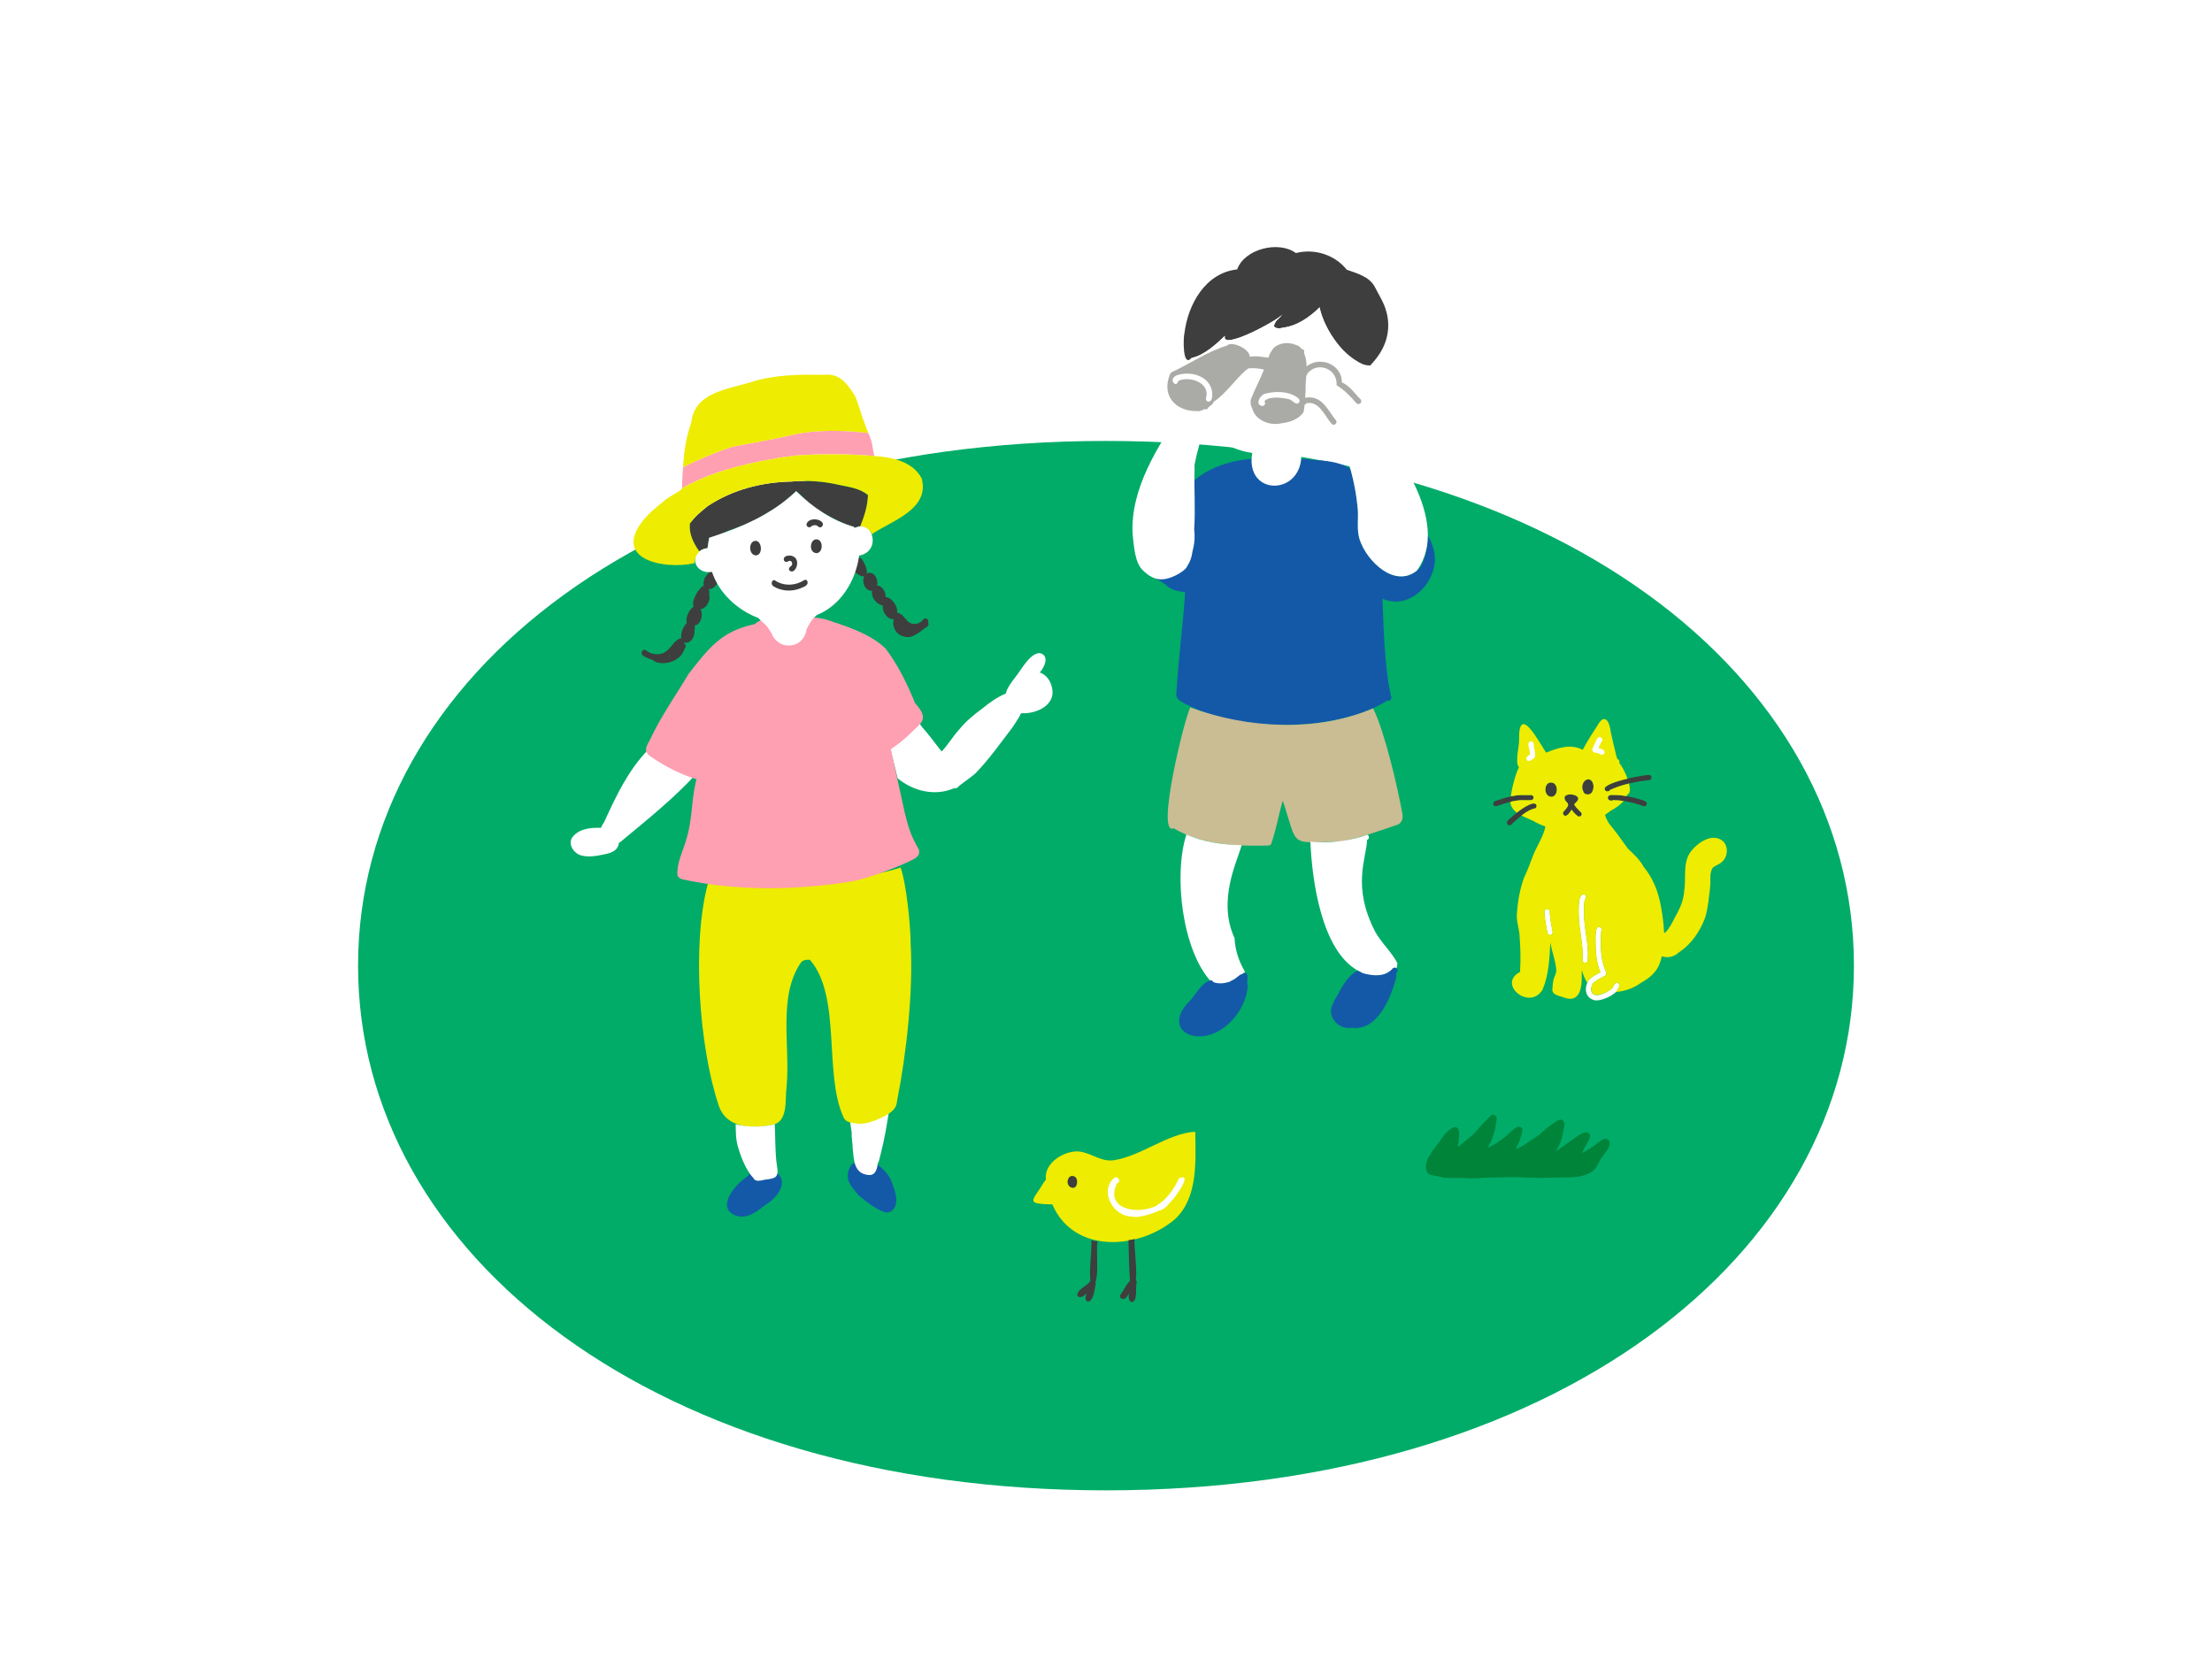 <svg width="600" height="450" viewBox="0 0 600 450" fill="none" xmlns="http://www.w3.org/2000/svg">
<g clip-path="url(#clip0_234_3590)">
<g filter="url(#filter0_d_234_3590)">
<path d="M502.875 235.582C502.875 314.182 421.5 377.902 300 377.902C178.5 377.902 97.125 314.182 97.125 235.582C97.125 156.982 178.5 93.255 300 93.255C421.5 93.255 502.875 156.975 502.875 235.575V235.582Z" fill="#00AC68"/>
</g>
<path d="M283.269 320.535C283.269 320.535 283.231 320.595 283.209 320.625C283.231 320.595 283.246 320.565 283.269 320.535Z" fill="#EEEC00"/>
<path d="M324.211 306.99C324.293 314.857 325.043 324.795 318.713 330.705C308.903 339.015 291.233 340.17 285.451 326.707C277.793 326.49 280.096 325.875 283.193 320.632C283.343 320.407 283.516 320.19 283.696 319.987C283.081 315.532 288.526 312.09 292.568 312.322C295.988 312.637 298.651 315.322 302.326 314.677C309.841 313.41 316.921 307.342 324.203 306.99H324.211ZM284.693 324.975C284.693 324.975 284.678 324.945 284.671 324.93C284.648 324.945 284.633 324.96 284.611 324.967C284.633 324.967 284.663 324.967 284.686 324.967L284.693 324.975Z" fill="#EEEC00"/>
<path d="M295.869 348.368C295.299 344.595 296.131 340.38 296.049 336.465C296.611 336.57 297.166 336.668 297.736 336.735C297.076 338.7 298.696 349.763 295.869 348.368Z" fill="#3E3E3E"/>
<path d="M292.284 351.615C291.782 349.875 294.827 348.87 295.734 347.52C296.582 346.597 297.864 348.157 296.814 348.825C296.814 348.825 296.822 348.825 296.829 348.817C295.464 349.575 293.964 352.672 292.292 351.615H292.284Z" fill="#3E3E3E"/>
<path d="M295.537 347.677C295.537 347.677 295.515 347.7 295.5 347.707C295.515 347.7 295.522 347.685 295.537 347.677Z" fill="#3E3E3E"/>
<path d="M295.584 347.633C295.584 347.633 295.554 347.663 295.539 347.67C295.554 347.655 295.569 347.64 295.584 347.633Z" fill="#3E3E3E"/>
<path d="M296.955 347.498C296.955 347.498 296.985 347.535 297.008 347.55C296.993 347.535 296.978 347.513 296.955 347.498Z" fill="#3E3E3E"/>
<path d="M295.029 353.078C293.491 352.2 295.441 350.048 295.501 348.72C295.021 347.445 296.896 347.078 297.189 348.308C296.919 349.598 296.649 353.04 295.029 353.078Z" fill="#3E3E3E"/>
<path d="M306.542 347.925C306.197 344.1 306.249 340.245 306.092 336.405C306.662 336.315 307.224 336.21 307.787 336.09C307.329 337.695 309.647 351.248 306.542 347.918V347.925Z" fill="#3E3E3E"/>
<path d="M303.976 352.095C303.706 351.75 303.759 351.27 304.059 350.97C304.974 349.785 305.521 348.18 306.714 347.272C307.719 346.852 308.371 348.42 307.419 348.885C306.429 349.807 305.671 353.34 303.976 352.095Z" fill="#3E3E3E"/>
<path d="M306.909 353.25C305.259 352.305 306.872 349.373 306.677 347.73C306.677 347.73 306.677 347.738 306.677 347.745C306.789 346.665 308.334 346.763 308.334 347.843V347.828C307.839 349.395 308.822 352.778 306.917 353.25H306.909Z" fill="#3E3E3E"/>
<path d="M307.208 329.97C301.958 330.225 297.953 322.875 302.386 319.395C303.466 318.997 304.118 320.655 302.971 320.992C299.131 328.95 311.191 329.947 315.473 325.815C320.543 326.827 308.881 330.9 307.208 329.977V329.97Z" fill="white"/>
<path d="M290.88 322.185C288.608 321.787 289.613 317.857 291.698 319.275C292.53 319.995 292.245 322.417 290.88 322.185Z" fill="#3E3E3E"/>
<path d="M315.428 327.248C315.263 326.618 315.833 326.183 316.185 325.748C317.213 326.213 316.583 327.33 315.713 327.683C315.57 327.578 315.465 327.428 315.428 327.248Z" fill="white"/>
<path d="M314.664 327.48C314.724 326.73 315.564 326.265 315.984 325.695C317.739 326.258 315.969 327.735 314.972 328.133C314.784 327.975 314.664 327.728 314.664 327.48Z" fill="white"/>
<path d="M314.655 328.215C313.71 328.222 313.56 326.872 314.333 326.602C316.778 324.915 318.533 322.335 319.77 319.665C324.69 317.295 316.478 328.597 314.655 328.207V328.215Z" fill="white"/>
<path d="M387.959 146.445C387.959 146.445 387.959 146.467 387.974 146.475C387.981 146.497 387.996 146.512 388.011 146.535C387.996 146.505 387.981 146.475 387.966 146.445H387.959Z" fill="#1459A8"/>
<path d="M388.792 148.725C388.575 147.96 388.312 147.195 387.967 146.475C387.757 146.04 387.525 145.612 387.24 145.215C387.427 147.96 386.28 153.705 384.367 154.732C378.367 159.645 370.747 152.212 368.842 146.4C367.89 143.587 368.595 140.55 368.265 137.647C368.265 137.655 368.265 137.67 368.265 137.677C367.905 134.152 367.245 130.642 366.33 127.207C363.255 125.145 359.452 124.98 355.897 124.695C355.935 124.695 355.965 124.695 356.002 124.695C354.96 124.612 353.925 124.432 352.875 124.44C352.822 125.55 352.574 126.525 352.207 127.387C351.464 128.002 350.737 128.497 350.032 128.857C348.63 129.24 347.205 129.51 345.764 129.682C344.377 129.57 342.892 129.157 341.205 128.587C340.65 127.897 340.154 127.17 339.644 126.45C339.562 125.835 339.525 125.182 339.585 124.455C333.87 124.875 327.63 126.817 323.422 130.792C323.362 130.837 323.302 130.89 323.235 130.935C321.817 137.857 322.14 144.765 321.945 151.665C321.802 151.777 321.667 151.89 321.54 151.987C321.3 152.235 320.932 152.445 320.737 152.737C320.482 152.812 320.235 152.91 320.025 153.007C319.065 153.157 318.165 153.547 317.355 154.057C316.462 154.132 315.63 154.567 314.955 155.152C314.235 154.545 312.712 154.387 312.78 155.685C313.042 156.885 314.347 157.327 315.255 157.965C315.547 158.182 315.855 158.385 316.177 158.565C317.407 159.997 319.44 160.395 321.45 160.635C321 168.765 319.5 179.902 319.102 188.04C318.9 188.917 319.455 189.577 320.092 190.11C334.23 198.667 362.295 198.982 376.305 190.012C376.95 190.327 377.535 189.622 377.355 189C375.547 181.297 375.3 170.287 374.985 162.405C383.002 165.945 391.162 156.562 388.792 148.732V148.725Z" fill="#1459A8"/>
<path d="M376.066 84.562C377.438 89.805 375.886 94.672 371.941 98.82C371.821 99.255 371.408 99.593 370.898 99.368C364.321 96.832 359.483 90.09 357.931 83.37C355.186 86.07 351.803 88.448 347.896 88.89C346.988 89.257 344.873 89.078 345.818 87.735C346.028 86.828 347.288 86.198 347.761 85.35C346.778 86.782 331.051 95.332 332.251 91.088C330.173 93.097 326.543 96.51 323.206 97.065C320.716 99.968 320.941 91.545 321.278 90.353C322.246 82.59 326.926 74.017 335.573 73.08C337.591 67.448 346.913 65.228 351.496 68.64C356.783 67.29 362.251 69.293 365.296 73.155C368.041 74.145 371.333 74.978 372.856 77.715C373.981 79.965 375.443 82.11 376.051 84.57L376.066 84.562Z" fill="#3E3E3E"/>
<path d="M325.471 141.847C325.478 141.847 325.493 141.855 325.501 141.862C325.493 141.862 325.478 141.862 325.471 141.855V141.847Z" fill="white"/>
<path d="M369.3 110.392C369.623 109.755 369.908 109.095 370.163 108.427C376.38 110.347 377.888 99.945 371.813 99.105C365.873 99.555 358.853 88.882 357.938 83.37C355.193 86.07 351.81 88.448 347.903 88.89C346.995 89.257 344.88 89.078 345.825 87.735C346.035 86.828 347.295 86.19 347.768 85.35C346.725 86.82 331.073 95.317 332.258 91.088C330.195 93.12 326.633 96.368 323.34 97.073C323.228 97.493 323.13 97.905 323.04 98.302C326.535 96.645 328.845 94.755 332.88 93.728C333.855 92.438 338.94 94.485 338.993 96.787C340.665 96.465 342.353 96.847 344.04 97.005C344.243 96.375 344.475 95.76 344.82 95.34C345.36 93.772 350.595 93.045 352.8 94.725C354.848 94.575 353.325 98.272 353.625 99.54C352.643 103.777 353.535 110.73 348.713 112.582C345.405 113.887 338.61 113.242 339.24 108.42C340.298 105.637 341.76 103.012 342.84 100.23C341.378 99.907 340.043 99.765 338.573 99.915C338.475 100.095 338.295 100.222 338.1 100.267C334.11 103.627 331.185 109.23 325.853 110.497C324.6 110.115 323.228 109.927 321.953 110.302C321.353 110.452 320.843 110.812 320.753 111.127C314.085 120.885 306.503 132.69 307.23 144.967C307.77 150.63 308.228 153.697 311.078 155.595C311.115 155.647 311.13 155.692 311.175 155.745C312.045 156.352 312.983 156.9 314.048 157.057C317.01 157.702 321.578 154.845 321.968 153.675C322.703 152.58 323.205 151.327 323.378 150.015C323.46 149.55 323.535 149.115 323.633 148.86C324.068 147.105 324.128 145.297 323.918 143.52C324.293 138.037 323.85 132.33 324.03 127.177C323.985 126.832 324.008 126.442 324.015 126.06C324.713 122.587 325.628 119.16 326.895 115.837C330.195 119.7 334.628 122.152 339.675 122.857C337.583 134.812 353.498 134.572 352.973 122.872C356.52 121.965 359.858 120.3 362.745 118.005C365.805 124.162 367.598 130.852 368.25 137.7C368.25 137.692 368.25 137.677 368.25 137.67C368.573 140.572 367.875 143.602 368.828 146.422C370.733 152.235 378.345 159.66 384.353 154.755C393.855 141.405 378.098 120.757 369.293 110.407L369.3 110.392Z" fill="white"/>
<path d="M353.723 95.857C353.738 95.602 353.745 95.355 353.76 95.13C353.633 94.83 353.393 94.732 353.145 94.717C352.71 94.132 352.095 93.652 351.42 93.532C349.538 92.692 347.048 92.977 345.555 94.32C345.315 94.537 345.195 94.747 345.12 94.95C345.008 95.07 344.88 95.197 344.835 95.332C344.49 95.752 344.258 96.367 344.055 96.997C342.368 96.84 340.673 96.45 339.008 96.78C338.955 94.477 333.87 92.422 332.895 93.72C327.225 95.467 323.063 98.542 317.873 100.92C317.865 100.935 317.865 100.95 317.85 100.965C317.685 101.055 317.535 101.19 317.408 101.4C314.91 107.205 318.788 111.66 324.833 111.51C325.245 111.615 325.958 111.367 326.67 110.977C327.098 111.15 327.645 110.977 327.765 110.505C328.178 110.07 329.108 109.642 329.16 109.02C332.573 106.777 335.033 102.87 338.115 100.275C338.31 100.222 338.483 100.102 338.588 99.922C340.058 99.772 341.393 99.915 342.855 100.237C341.768 103.02 340.313 105.652 339.255 108.427C339.128 109.38 339.3 110.167 339.675 110.805C340.238 113.22 342.968 114.907 345.428 114.96C346.103 115.05 346.815 114.982 347.505 114.825C349.815 114.547 352.208 113.775 353.55 111.855C354.015 109.935 353.97 107.865 354.143 105.885C354 102.795 355.103 98.767 353.723 95.857ZM344.288 113.122C344.385 113.13 344.483 113.137 344.588 113.145C344.588 113.16 344.603 113.167 344.603 113.182C344.498 113.16 344.393 113.152 344.288 113.13V113.122Z" fill="#AAAAA6"/>
<path d="M367.949 109.38C366.097 107.273 364.867 106.02 362.549 104.46C362.819 100.065 357.487 97.92 354.674 101.258C354.269 103.035 351.247 101.363 354.959 98.993C358.664 96.675 364.064 99.15 363.982 103.725C366.172 104.655 367.394 106.695 369.037 108.293C369.742 108.99 368.647 110.085 367.949 109.38Z" fill="#AAAAA6"/>
<path d="M361.154 114.908C359.287 112.778 357.817 108.653 354.367 109.38C354.052 109.995 353.159 109.83 352.904 109.245C352.552 107.7 354.929 107.723 355.942 107.835C359.144 108.36 360.539 111.803 362.414 114.068C362.909 114.84 361.694 115.665 361.154 114.915V114.908Z" fill="#AAAAA6"/>
<path d="M380.333 220.448C380.648 221.663 380.423 223.14 379.14 223.673C374.003 225.405 368.858 227.333 363.495 228.278C349.343 228.563 352.238 229.988 347.948 217.178C346.8 221.085 346.118 225.233 344.768 229.028C344.565 229.23 344.303 229.313 344.025 229.35C335.303 229.575 326.063 229.2 318.345 224.67C313.328 226.988 321.54 193.778 322.89 191.895C338.37 197.625 357.12 198.66 372.45 192.135C375.563 198.36 379.095 213.495 380.34 220.44L380.333 220.448Z" fill="#CABC93"/>
<path d="M322.291 231.06C322.291 231.06 322.299 231.015 322.306 230.992C322.306 231.022 322.291 231.052 322.291 231.082C322.291 231.082 322.291 231.067 322.291 231.06Z" fill="white"/>
<path d="M322.372 230.647C322.372 230.647 322.365 230.685 322.357 230.707C322.357 230.685 322.365 230.67 322.372 230.647Z" fill="white"/>
<path d="M320.849 230.37C320.849 230.37 320.849 230.408 320.842 230.423C320.842 230.408 320.842 230.385 320.849 230.37Z" fill="white"/>
<path d="M320.865 230.317C320.865 230.317 320.865 230.347 320.857 230.362C320.857 230.347 320.857 230.332 320.865 230.317Z" fill="white"/>
<path d="M371.153 226.62C371.153 226.62 371.138 226.59 371.123 226.583C371.138 226.613 371.161 226.635 371.176 226.665C371.168 226.65 371.161 226.635 371.146 226.628L371.153 226.62Z" fill="white"/>
<path d="M379.042 261.255C378.997 265.207 373.529 267.922 370.754 264.562C369.922 264.142 369.082 263.715 368.264 263.257C358.514 257.76 355.882 239.01 355.439 228.307C360.734 228.787 365.962 228.157 370.987 226.41C371.429 226.8 371.444 227.58 370.829 227.805C370.657 232.77 366.629 240.397 373.012 252.705C374.422 255.42 377.669 258.472 379.042 261.255Z" fill="white"/>
<path d="M337.612 263.445C337.679 263.67 337.634 263.94 337.484 264.12C337.484 264.12 337.484 264.105 337.492 264.097C337.417 264.202 337.319 264.285 337.207 264.337C337.222 264.367 337.229 264.405 337.237 264.442C336.839 264.202 336.209 264.307 336.044 264.862C335.767 266.002 335.257 266.94 334.439 267.825C333.269 268.582 332.099 268.417 330.779 268.087C330.269 267.862 329.767 267.525 329.287 267.052C329.279 267.022 329.272 267 329.272 266.97C329.264 266.962 329.249 266.955 329.242 266.947C329.084 266.61 328.852 266.437 328.612 266.385C320.707 257.977 318.232 237.457 321.809 226.357C326.519 228.457 331.679 229.14 336.794 229.252C335.594 233.7 330.149 244.215 334.867 254.46C334.867 254.445 334.867 254.43 334.867 254.407C334.994 257.595 336.007 260.7 337.619 263.437L337.612 263.445Z" fill="white"/>
<path d="M338.242 266.46C338.272 266.378 338.339 266.333 338.347 266.228C338.347 265.613 338.414 264.983 338.294 264.383C338.137 263.715 337.244 263.723 336.952 264.24C336.794 264.263 336.629 264.323 336.464 264.413C336.419 264.428 336.389 264.458 336.352 264.48C335.669 264.87 334.957 265.62 334.417 265.808C334.079 265.973 333.742 266.16 333.404 266.34C332.002 266.768 330.517 266.925 329.107 266.393C328.949 265.883 328.282 265.778 327.922 266.108C327.907 266.108 327.892 266.123 327.877 266.123C327.899 266.1 327.914 266.07 327.937 266.048C327.907 266.078 327.899 266.1 327.869 266.123C325.657 266.82 324.119 270.278 322.364 271.868C315.869 278.79 323.114 283.395 330.007 279.945C334.529 277.733 338.122 272.49 338.444 267.443C338.422 267.105 338.332 266.783 338.234 266.46H338.242Z" fill="#1459A8"/>
<path d="M378.615 265.515C378.615 265.515 378.63 265.447 378.638 265.417C378.638 265.44 378.63 265.47 378.623 265.492C378.623 265.5 378.623 265.507 378.623 265.515H378.615Z" fill="#1459A8"/>
<path d="M377.655 262.822C375.495 265.11 372.382 264.69 369.63 263.977C369.172 263.737 368.715 263.512 368.265 263.265C365.377 264.772 363.922 267.877 362.422 270.615C362.047 271.08 361.815 271.582 361.65 272.1C359.67 275.25 362.647 279.225 366.345 278.812C366.51 278.827 366.675 278.805 366.832 278.797C373.537 279.607 377.212 270.915 378.652 265.327C378.75 264.847 378.772 264.36 378.75 263.865C378.817 263.797 378.892 263.745 378.952 263.677C379.59 262.785 378.27 261.967 377.647 262.815L377.655 262.822Z" fill="#1459A8"/>
<path d="M327.698 108.945C327.316 108.87 327.001 108.45 327.113 108.053C328.388 103.86 322.808 101.888 319.613 103.298C319.058 105.75 316.171 102.248 320.108 101.55C323.431 100.823 327.578 102.008 328.636 105.57C328.883 106.523 329.138 108.998 327.698 108.945Z" fill="white"/>
<path d="M342.36 110.123C340.29 109.8 341.812 107.1 343.177 106.785C345.615 106.163 348.562 106.08 350.872 107.19C351.547 107.595 353.025 108.27 352.327 109.23C351.405 110.055 350.572 108.45 349.635 108.285C347.887 107.865 344.22 107.355 342.945 108.848C343.432 109.305 343.027 110.183 342.367 110.123H342.36Z" fill="white"/>
<path d="M210.503 317.918C209.055 318.548 207.39 318.593 205.838 318.803C205.343 318.848 204.855 318.563 204.713 318.075C204.51 318.023 204.33 317.903 204.195 317.738C203.633 318.218 203.055 318.698 202.568 319.26C199.515 321.165 193.973 327.608 199.605 329.73C202.665 330.833 205.463 328.47 207.735 326.723C210.623 325.103 214.223 320.558 210.495 317.925L210.503 317.918ZM199.17 326.685C199.17 326.648 199.178 326.61 199.185 326.573C199.185 326.55 199.2 326.52 199.208 326.498C199.208 326.513 199.208 326.535 199.215 326.55C199.2 326.595 199.185 326.64 199.17 326.685Z" fill="#1459A8"/>
<path d="M239.992 328.793C237.374 327.885 235.169 326.078 233.032 324.36C231.592 322.658 229.522 320.587 230.024 318.165C230.219 317.062 230.924 315.172 232.334 315.51C233.084 317.4 237.277 318.735 237.854 315.713C239.564 317.04 241.237 318.66 241.927 320.76C242.609 322.792 243.652 325.05 242.819 327.18C242.414 328.327 241.222 329.19 239.999 328.777L239.992 328.793Z" fill="#1459A8"/>
<path d="M241.276 300.487C241.276 300.487 241.253 300.502 241.246 300.502C241.246 300.502 241.238 300.502 241.231 300.502C240.961 300.645 240.683 300.757 240.398 300.87C239.956 301.042 239.513 301.207 239.101 301.447C239.086 301.447 239.071 301.462 239.056 301.47C239.011 301.5 238.966 301.522 238.921 301.552C238.846 301.605 238.778 301.657 238.703 301.717C236.746 304.372 233.371 304.05 230.498 303.442C230.648 304.725 230.821 306.007 231.031 307.275C230.926 308.647 231.316 310.395 231.286 311.467C231.623 314.647 231.571 318.36 235.613 318.72C237.406 318.87 237.916 317.19 238.088 315.6C238.493 314.925 238.598 314.025 238.816 313.297C239.911 309.082 240.638 304.785 241.276 300.48V300.487Z" fill="white"/>
<path d="M246.998 255.705C247.771 268.792 245.873 285.847 243.308 298.717C243.181 301.072 241.028 302.227 239.266 303.075C239.266 303.075 234.968 305.317 232.343 304.725C231.053 304.56 229.448 304.507 228.841 303.142C223.343 291.292 228.331 270.495 219.758 260.422C219.556 260.182 217.771 260.347 217.336 260.97C210.893 270.172 214.418 283.68 213.353 294.817C212.881 298.147 213.886 304.08 209.686 305.077C204.203 306.217 196.958 306.15 194.941 299.812C189.601 284.077 187.561 255.375 192.143 239.242C201.098 239.955 209.971 239.242 219.061 238.702C227.543 238.192 236.258 237.982 244.283 235.327C245.858 239.632 246.983 251.167 247.006 255.705H246.998Z" fill="#EEEC00"/>
<path d="M210.742 316.17C210.885 317.092 211.132 318.18 210.57 319.012C210.015 319.687 209.032 319.725 208.237 319.897C207.037 319.897 205.012 320.97 204.36 319.53C202.252 317.385 200.527 312.862 199.867 309.862C199.867 309.862 199.867 309.855 199.867 309.847C199.545 308.242 199.627 306.592 199.537 304.957C202.815 305.752 206.392 305.782 209.685 305.062C209.812 305.032 209.94 304.987 210.067 304.95C210.09 304.95 210.12 304.935 210.142 304.927C210.36 308.67 210.187 312.45 210.742 316.17Z" fill="white"/>
<path d="M176.573 200.228C176.558 200.265 176.543 200.31 176.535 200.348C176.55 200.31 176.565 200.273 176.573 200.228Z" fill="#FF9FB2"/>
<path d="M190.335 214.133C190.335 214.133 190.328 214.185 190.32 214.208C190.32 214.185 190.328 214.155 190.335 214.133Z" fill="#FF9FB2"/>
<path d="M282.03 182.415C284.385 183.217 285.585 185.797 285.502 188.16C285.12 191.977 280.365 193.695 276.997 193.455C276.24 195 274.957 196.725 274.62 197.325C271.35 201.555 268.275 206.01 264.51 209.842C263.25 210.937 261.84 211.845 260.535 212.887C259.987 213.217 259.612 214.05 258.855 213.772C253.71 216.075 247.665 214.62 243.472 211.102C242.82 208.087 241.83 205.155 241.395 202.095C243.795 200.745 245.377 198.42 247.44 196.732C247.425 196.732 247.41 196.732 247.395 196.732C247.462 196.732 247.515 196.717 247.575 196.702C247.582 196.702 247.597 196.702 247.605 196.695C247.687 196.672 247.762 196.635 247.837 196.59C247.92 196.537 247.995 196.462 248.055 196.387C248.115 196.305 248.16 196.215 248.19 196.125V196.11C248.19 196.095 248.205 196.072 248.205 196.057C248.205 196.057 248.205 196.057 248.205 196.05C248.205 196.027 248.212 196.005 248.22 195.982C248.227 195.937 248.235 195.885 248.235 195.84C248.347 195.772 248.452 195.697 248.542 195.607C249.367 195.72 249.667 196.77 250.2 197.317C252.09 199.38 253.657 201.69 255.427 203.842C257.175 201.997 258.457 199.762 260.175 197.887C261.945 195.675 264.135 193.882 266.407 192.217C268.372 190.59 270.457 189.112 272.82 188.122C273.3 185.962 275.482 183.787 276.547 182.107C277.755 180.427 279.78 177.12 282.067 177.15C284.812 177.84 283.282 181.02 282.022 182.437L282.03 182.415Z" fill="white"/>
<path d="M248.287 197.678C248.887 197.093 249.57 196.47 250.012 195.743C251.062 194.01 249.39 192.09 248.302 190.808C248.28 190.785 248.25 190.778 248.227 190.755C246.097 185.535 243.607 180.39 240.202 175.898C235.822 171.75 229.597 169.883 223.965 168.008C222.975 167.843 221.925 167.49 220.905 167.543C218.542 166.635 215.527 166.605 213.21 166.785C210.285 167.01 207.045 167.348 204.705 169.29C195.712 171.173 192.21 175.793 186.735 182.865C183.952 187.59 178.717 195.195 176.557 200.22C176.557 200.228 176.557 200.235 176.55 200.25C176.535 200.295 176.52 200.34 176.505 200.385C176.482 200.43 176.467 200.475 176.452 200.528C176.287 201.233 175.785 201.945 175.897 202.68C175.59 202.958 175.515 203.438 175.665 203.828C175.777 204.3 176.302 204.63 176.79 204.488C179.775 206.88 183.33 208.68 187.2 208.86C187.462 208.89 187.687 208.83 187.852 208.71C187.852 208.71 187.86 208.71 187.867 208.718C187.867 208.748 187.882 208.77 187.89 208.793C187.912 208.875 187.942 208.95 187.972 209.025C188.122 209.333 188.4 209.558 188.707 209.7C188.902 209.79 189.105 209.865 189.315 209.925C187.23 216.87 188.182 221.408 185.977 228.3C185.077 231.255 183.472 234.398 183.772 237.495C183.997 238.02 184.56 238.335 185.07 238.515C199.65 241.688 215.017 241.493 229.74 239.295C235.89 238.508 248.625 233.115 248.625 232.47C249.3 232.095 249.442 231.128 249.232 230.438C246.982 226.448 246.517 224.828 245.415 220.455C244.14 214.703 242.895 208.95 241.635 203.198C243.412 202.08 245.032 200.73 246.577 199.283C247.147 198.75 247.717 198.21 248.272 197.663L248.287 197.678Z" fill="#FF9FB2"/>
<path d="M188.797 209.745C188.842 209.767 188.895 209.79 188.947 209.805C182.812 216.547 175.68 222.232 168.682 228.052C168.427 228.217 168.142 228.48 167.835 228.705C167.722 230.527 165.952 231.315 164.377 231.637C162.232 232.095 159.96 232.605 157.777 232.072C155.602 231.562 153.75 228.787 155.452 226.852C157.297 224.7 160.372 224.46 163.02 224.55C163.2 223.867 163.77 223.297 164.032 222.652C167.13 215.872 170.377 209.032 175.597 203.587C175.597 203.595 175.597 203.602 175.597 203.617C175.612 203.692 175.627 203.76 175.657 203.835C175.657 203.835 175.657 203.835 175.657 203.827C175.77 204.3 176.295 204.63 176.782 204.495C179.767 206.887 183.322 208.687 187.192 208.867C187.455 208.897 187.68 208.837 187.845 208.717C187.845 208.717 187.852 208.717 187.86 208.725C187.86 208.755 187.875 208.777 187.882 208.8C187.95 209.055 188.085 209.265 188.265 209.422C188.272 209.43 188.287 209.445 188.295 209.452C188.437 209.572 188.602 209.67 188.782 209.745H188.797Z" fill="white"/>
<path d="M235.433 134.295C235.336 137.235 234.556 140.138 233.461 142.845C232.883 142.905 232.216 143.018 231.683 143.205C231.676 143.19 231.668 143.168 231.661 143.153C231.668 143.13 231.683 143.1 231.691 143.078C231.691 143.063 231.698 143.048 231.706 143.033C231.706 143.003 231.721 142.973 231.721 142.935C231.661 142.935 231.608 142.943 231.541 142.935C227.791 141.78 224.326 139.71 220.943 137.708C219.136 136.395 217.771 134.55 215.963 133.23C213.556 135.278 211.253 137.52 208.411 138.885C205.276 141.023 201.833 142.44 198.301 143.685C197.273 143.903 194.228 145.658 192.346 145.883C192.188 146.813 192.023 147.743 191.911 148.68C191.851 148.695 191.783 148.71 191.716 148.733C191.438 148.748 191.183 148.8 190.921 148.883C190.471 149.025 190.051 149.273 189.698 149.595C189.616 149.49 189.541 149.385 189.458 149.288C188.003 147.158 186.818 144.728 187.103 142.043C188.408 140.145 190.291 138.615 192.046 137.22C198.758 132.825 206.581 130.808 214.516 130.635C218.843 130.26 223.163 130.515 227.393 131.498C230.168 132.098 233.138 132.39 235.418 134.303L235.433 134.295Z" fill="#3E3E3E"/>
<path d="M193.351 157.958C193.463 158.168 193.568 158.378 193.666 158.588C193.478 158.835 193.208 159.045 192.923 159.15C192.893 159.068 192.863 158.985 192.826 158.91C192.826 158.91 192.826 158.895 192.818 158.888C192.751 158.715 192.661 158.565 192.563 158.415C192.556 158.408 192.548 158.393 192.533 158.378C192.383 158.183 192.196 158.018 191.986 157.898C191.986 157.898 191.971 157.89 191.963 157.883C191.761 157.77 191.536 157.688 191.303 157.665C191.243 157.658 191.191 157.65 191.131 157.65C191.056 157.305 191.168 156.975 191.198 156.63C191.551 156.728 191.918 156.788 192.278 156.803C192.308 156.803 192.346 156.803 192.376 156.795C192.406 156.795 192.443 156.795 192.481 156.788C192.578 156.788 192.691 156.773 192.803 156.765C192.953 157.17 193.126 157.568 193.343 157.95L193.351 157.958Z" fill="#3E3E3E"/>
<path d="M198.068 151.778C198.218 153.683 194.963 157.358 193.366 155.13C190.981 153.653 194.356 147.87 196.883 149.333C196.883 149.333 196.883 149.333 196.891 149.333C196.898 149.333 196.906 149.333 196.913 149.348C196.913 149.348 196.921 149.348 196.928 149.355C196.928 149.355 196.928 149.355 196.936 149.355C197.048 149.423 197.153 149.498 197.251 149.588C197.251 149.588 197.258 149.595 197.266 149.603C197.341 149.678 197.416 149.76 197.476 149.85C197.581 150 197.663 150.165 197.738 150.33C197.918 150.773 198.046 151.275 198.046 151.763L198.068 151.778ZM196.531 151.68C196.501 151.455 196.448 151.23 196.373 151.013C196.343 150.953 196.313 150.893 196.276 150.84C196.261 150.818 196.246 150.803 196.231 150.78C196.231 150.78 196.231 150.78 196.216 150.773C196.208 150.773 196.193 150.765 196.186 150.758C196.178 150.758 196.163 150.758 196.156 150.75C196.126 150.75 196.103 150.743 196.073 150.735C196.043 150.735 196.013 150.735 195.991 150.735C195.953 150.735 195.923 150.735 195.893 150.743C196.216 150.96 196.441 151.328 196.538 151.695L196.531 151.68ZM195.886 153.21C195.383 153.255 194.978 152.76 195.068 152.25C195.068 152.228 195.068 152.213 195.068 152.19C195.068 152.168 195.068 152.153 195.053 152.13C195.053 152.13 195.053 152.123 195.053 152.115C195.053 152.115 195.046 152.115 195.038 152.13L194.978 152.183C194.978 152.183 194.956 152.205 194.948 152.213C194.836 152.385 194.731 152.573 194.648 152.768C194.588 152.925 194.536 153.083 194.491 153.248C194.491 153.278 194.476 153.315 194.468 153.345V153.36C194.468 153.36 194.468 153.39 194.468 153.405C194.483 153.51 194.506 153.615 194.528 153.72C194.678 153.81 194.798 153.953 194.858 154.125C194.858 154.125 194.873 154.118 194.881 154.118C194.956 154.065 195.023 154.02 195.091 153.968C195.368 153.735 195.638 153.48 195.886 153.203V153.21Z" fill="#3E3E3E"/>
<path d="M197.026 151.905C196.958 153.098 195.991 154.425 194.888 154.763C194.566 155.093 193.981 155.033 193.733 154.628C193.141 153.773 193.441 152.183 194.326 151.688C194.648 151.268 195.016 150.848 195.533 150.69C196.283 150.398 197.041 151.118 197.026 151.898V151.905Z" fill="#3E3E3E"/>
<path d="M195.241 155.708C195.488 157.463 193.643 160.328 191.948 159.705C189.233 158.993 192.001 154.41 194.078 154.433C194.738 154.59 195.151 155.048 195.248 155.708H195.241Z" fill="#3E3E3E"/>
<path d="M188.723 165.195C186.691 164.175 189.331 159.728 190.658 158.978C191.971 158.438 192.638 160.155 192.346 161.265C192.908 162.908 191.371 165.548 189.586 165.203C189.323 165.323 189.001 165.263 188.731 165.203L188.723 165.195Z" fill="#3E3E3E"/>
<path d="M187.005 169.658C184.942 168.938 187.245 163.83 189.112 164.453C191.46 165.345 190.237 170.565 187.635 169.5C187.462 169.643 187.23 169.703 187.005 169.658Z" fill="#3E3E3E"/>
<path d="M188.355 171.12C188.528 172.56 187.523 174.375 186.015 174.375C183.548 174.09 185.138 169.065 187.185 168.39C188.633 168.345 188.603 170.137 188.355 171.127V171.12Z" fill="#3E3E3E"/>
<path d="M176.385 178.8C175.56 178.388 173.543 177.93 174.143 176.625C174.375 176.265 174.87 176.16 175.215 176.408C177.068 177.84 179.73 177.893 181.38 176.07C182.348 175.11 183.068 173.775 184.335 173.22C185.723 172.718 186.135 175.335 184.545 174.923C182.318 177.465 180.023 180.128 176.385 178.8Z" fill="#3E3E3E"/>
<path d="M184.68 174.578C185.46 173.858 186.555 175.26 185.708 175.905C184.785 179.07 181.043 180.465 178.178 179.648C176.175 179.183 177 176.828 178.38 177.998C180.165 178.643 182.438 178.088 183.683 176.558C184.208 176.003 184.178 175.125 184.688 174.578H184.68Z" fill="#3E3E3E"/>
<path d="M181.77 177.893C180.36 176.385 184.717 172.86 185.272 175.185C185.377 176.348 184.29 177.12 183.48 177.713C183.067 178.223 182.235 178.463 181.77 177.893Z" fill="#3E3E3E"/>
<path d="M197.596 150.27C197.596 150.27 197.611 150.262 197.618 150.255C197.633 150.24 197.648 150.232 197.663 150.217C197.581 150.157 197.506 150.082 197.446 150C197.461 150.045 197.476 150.09 197.491 150.142C197.491 150.142 197.476 150.112 197.468 150.09C197.498 150.157 197.528 150.232 197.588 150.277L197.596 150.27ZM195.811 152.34C194.603 151.912 194.926 150.172 195.346 149.227C197.003 148.665 198.068 150.187 198.076 151.777C197.671 151.935 197.191 151.897 196.823 151.65C196.801 152.145 196.253 152.535 195.811 152.34Z" fill="#3E3E3E"/>
<path d="M198.608 150.038C198.736 150.308 198.863 150.57 198.991 150.84C198.796 151.17 198.383 151.29 198.046 151.373C198.016 151.088 197.948 150.803 197.843 150.533C197.828 150.495 197.813 150.458 197.798 150.42C197.723 150.24 197.633 150.06 197.528 149.895C197.408 149.723 197.266 149.558 197.093 149.445C197.041 149.408 196.988 149.37 196.928 149.348C196.928 149.348 196.913 149.34 196.906 149.333C196.793 148.868 197.018 148.358 197.431 148.238C197.468 148.223 197.513 148.215 197.551 148.215C197.573 148.215 197.588 148.215 197.611 148.215C197.656 148.215 197.701 148.215 197.746 148.223C197.933 148.778 198.226 149.295 198.496 149.813C198.496 149.813 198.496 149.82 198.503 149.828C198.533 149.895 198.571 149.97 198.608 150.038Z" fill="#3E3E3E"/>
<path d="M230.423 147.135C231.908 147.795 233.287 150.292 231.952 151.732C232.372 152.677 231.203 153.105 230.49 152.925C228.953 152.67 228.21 151.14 228.188 149.7C228.188 149.7 228.188 149.7 228.188 149.685C228.188 149.4 228.21 149.115 228.263 148.837C228.368 148.335 228.57 147.847 228.938 147.487C228.99 147.435 229.043 147.39 229.103 147.352C229.155 147.315 229.207 147.285 229.26 147.255C229.282 147.24 229.298 147.232 229.32 147.225C229.35 147.21 229.372 147.195 229.402 147.187C229.477 147.157 229.553 147.135 229.628 147.12C229.86 147.067 230.122 147.067 230.407 147.135H230.423Z" fill="#3E3E3E"/>
<path d="M233.611 156.285C232.643 155.872 231.751 155.182 231.413 154.102C231.016 153.067 230.723 151.027 232.261 150.96C233.123 151.042 233.918 151.552 234.211 152.437C235.006 153.615 236.041 156.697 233.611 156.292V156.285Z" fill="#3E3E3E"/>
<path d="M235.816 160.162C233.333 159.307 233.656 154.312 236.693 155.572C238.553 156.57 238.501 160.92 235.816 160.162Z" fill="#3E3E3E"/>
<path d="M240.143 162.465C241.388 163.08 240.36 164.272 239.325 164.182C237.51 163.897 235.778 161.377 236.813 159.562C238.395 157.425 240.75 160.605 240.143 162.465Z" fill="#3E3E3E"/>
<path d="M238.552 162.66C237.57 160.8 240.472 160.335 240.007 162.157C240.307 163.117 238.875 163.635 238.552 162.66Z" fill="#3E3E3E"/>
<path d="M242.116 167.955C240.526 167.805 239.394 166.057 239.439 164.467C239.131 163.575 239.086 162.15 240.234 161.962C241.884 161.85 244.434 165.51 242.911 166.98C243.039 167.475 242.611 168.008 242.116 167.955Z" fill="#3E3E3E"/>
<path d="M246.713 170.617C245.19 170.392 244.605 168.862 243.533 167.962C241.785 168.952 241.433 165.975 243.42 166.23C245.723 166.672 245.693 169.657 248.588 169.192C249.338 169.087 249.983 168.607 250.448 167.992C251.1 167.205 252.263 168.277 251.595 169.057C250.478 170.625 248.46 171.21 246.713 170.61V170.617Z" fill="#3E3E3E"/>
<path d="M245.055 172.598C242.7 172.17 241.298 168.743 243.128 166.973C243.908 166.545 244.718 167.715 244.005 168.308C243.3 170.04 244.995 171.278 246.518 171.203C248.078 170.738 249.308 169.47 250.688 168.615C251.505 168.03 252.36 169.365 251.535 169.942C249.57 171.172 247.538 173.557 245.055 172.59V172.598Z" fill="#3E3E3E"/>
<path d="M245.723 171.847C244.456 171.405 242.858 170.482 242.768 168.922C242.716 168.225 243.496 167.917 244.051 168.007C244.763 167.362 246.188 168.12 245.483 169.087C245.768 169.425 246.031 169.792 246.301 170.152C246.826 169.02 248.371 169.62 247.778 170.782C247.328 171.45 246.578 172.402 245.723 171.847Z" fill="#3E3E3E"/>
<path d="M228.218 145.05C229.448 144.592 230.123 146.062 229.658 147.112C229.658 147.112 229.658 147.112 229.65 147.112C229.575 147.127 229.5 147.15 229.425 147.18C229.395 147.187 229.365 147.202 229.343 147.217C229.32 147.225 229.305 147.24 229.283 147.247C229.23 147.277 229.178 147.307 229.125 147.345C229.065 147.39 229.013 147.435 228.96 147.48C228.593 147.832 228.39 148.32 228.285 148.83C228.225 149.107 228.21 149.392 228.21 149.677C228.21 149.677 228.21 149.685 228.21 149.692C227.64 149.617 227.16 149.212 226.928 148.68C227.07 148.395 227.213 148.102 227.333 147.81C227.513 147.382 227.678 146.947 227.82 146.505C227.865 146.385 227.903 146.257 227.94 146.137C227.94 146.122 227.948 146.107 227.955 146.092C228.06 145.747 228.15 145.402 228.24 145.05H228.218Z" fill="#3E3E3E"/>
<path d="M239.791 123.938C239.791 123.938 239.723 123.93 239.693 123.923C239.753 123.923 239.806 123.938 239.866 123.938C239.843 123.938 239.813 123.938 239.791 123.938Z" fill="#FF9FB2"/>
<path d="M237.15 123.675C229.823 123.098 222.428 123.038 215.1 123.615C215.108 123.63 215.123 123.645 215.13 123.66C214.508 123.728 213.878 123.818 213.255 123.915C212.288 123.99 211.328 124.133 210.383 124.35C209.993 124.44 209.595 124.53 209.205 124.628C209.205 124.628 209.205 124.628 209.198 124.628C209.168 124.628 209.13 124.635 209.1 124.643C209.093 124.598 209.078 124.553 209.078 124.508C209.078 124.53 209.078 124.553 209.085 124.575C200.813 126.098 192.338 128.228 184.973 132.473C185.003 132.18 185.025 131.88 185.025 131.595C185.025 131.505 185.025 131.43 185.025 131.348C185.025 131.295 185.025 131.235 185.025 131.183C185.048 130.568 185.07 129.945 185.108 129.33C185.108 129.263 185.108 129.195 185.115 129.135C185.123 129.128 185.138 129.12 185.145 129.105C185.13 129.113 185.123 129.12 185.115 129.128C185.16 128.325 185.205 127.515 185.265 126.713C189.203 124.74 194.85 122.34 199.05 121.08C204.51 120.038 209.993 119.145 215.393 117.848C217.088 117.443 218.828 117.3 220.553 117.053C225.548 116.715 230.573 116.835 235.545 117.45C235.643 117.69 235.74 117.923 235.838 118.163C235.92 118.373 236.003 118.583 236.085 118.793C236.085 118.793 236.085 118.8 236.085 118.808C236.25 119.235 236.385 119.678 236.483 120.128C236.505 120.24 236.528 120.353 236.55 120.465C236.565 120.563 236.588 120.653 236.603 120.75C236.783 121.718 236.91 122.7 237.15 123.66V123.675ZM189.068 126.788C189.113 126.765 189.158 126.743 189.203 126.72C188.475 127.073 187.763 127.455 187.065 127.875C187.703 127.5 188.355 127.14 189.023 126.81C189.023 126.81 189.03 126.81 189.038 126.81C189.045 126.81 189.06 126.803 189.068 126.795V126.788Z" fill="#FF9FB2"/>
<path d="M212.701 152.115C212.671 152.175 212.641 152.235 212.611 152.295C212.634 152.227 212.664 152.167 212.701 152.115Z" fill="#3E3E3E"/>
<path d="M236.078 144.135C235.868 143.775 235.583 143.46 235.253 143.22C234.061 142.313 233.251 142.703 231.683 143.205C231.676 143.19 231.668 143.168 231.661 143.153C231.691 143.078 231.713 143.003 231.721 142.928C225.713 141.225 220.366 137.565 215.971 133.223C209.183 139.628 201.226 142.995 192.353 145.868C192.196 146.798 192.031 147.728 191.918 148.665C191.596 148.755 191.243 148.748 190.928 148.868C186.751 150.293 188.378 155.783 192.938 155.145C193.006 155.145 193.066 155.145 193.133 155.145C195.061 161.003 200.146 165.525 205.666 167.618C206.101 168.083 206.566 168.51 207.053 168.938C207.406 169.245 207.743 169.568 208.051 169.92C208.193 170.085 208.036 169.89 208.111 169.995C208.171 170.078 208.231 170.16 208.283 170.243C208.418 170.445 208.546 170.655 208.673 170.858C208.838 171.128 209.026 171.375 209.206 171.63C209.941 173.79 212.041 175.365 214.493 175.058C214.906 175.02 215.311 174.93 215.701 174.788C216.008 174.675 216.301 174.533 216.571 174.353C217.868 173.498 218.573 172.133 218.791 170.655C218.828 170.58 218.866 170.505 218.903 170.43C219.188 169.868 219.503 169.32 219.826 168.788C220.006 168.495 220.208 168.21 220.403 167.925C220.771 167.528 221.191 167.175 221.603 166.815C227.933 164.243 232.051 157.8 233.048 150.698C236.678 150.045 237.488 146.61 236.056 144.113L236.078 144.135Z" fill="white"/>
<path d="M204.803 150.63C202.958 150.24 203.041 146.58 205.103 146.7C206.858 147.038 206.873 150.915 204.803 150.63Z" fill="#3E3E3E"/>
<path d="M221.454 150.045C219.099 149.873 219.736 145.643 221.934 146.37C223.374 147.023 223.149 149.993 221.454 150.045Z" fill="#3E3E3E"/>
<path d="M218.746 142.253C219.114 140.558 222.039 140.475 222.991 141.675C223.696 142.403 222.654 143.535 221.926 142.823C221.401 142.245 220.441 142.388 219.924 142.905C219.436 143.228 218.746 142.86 218.754 142.253H218.746Z" fill="#3E3E3E"/>
<path d="M214.119 154.71C213.774 154.125 214.269 153.758 214.681 153.443C215.146 152.835 214.711 151.898 213.939 152.16C212.506 153.308 211.561 150.368 214.591 150.728C217.764 151.425 215.619 156.285 214.126 154.71H214.119Z" fill="#3E3E3E"/>
<path d="M210.616 159.48C210.151 159.195 209.453 159.03 209.326 158.31C209.251 157.785 209.648 157.297 210.076 157.365C212.243 158.88 215.033 158.955 217.388 157.785C217.898 157.552 218.573 156.84 218.978 157.612C219.481 158.985 217.546 159.315 216.826 159.69C214.793 160.417 212.573 160.357 210.616 159.472V159.48Z" fill="#3E3E3E"/>
<path d="M215.393 117.855C217.088 117.45 218.828 117.307 220.553 117.06C225.548 116.722 230.573 116.842 235.546 117.457C235.133 116.467 234.713 115.477 234.398 114.442C233.363 112.02 232.943 109.32 231.698 107.01C229.538 103.74 227.611 101.19 223.433 101.677C216.728 101.557 209.903 101.602 203.438 103.732C197.198 105.637 188.326 106.447 187.486 114.75C186.061 118.582 185.528 122.64 185.273 126.72C189.218 124.747 194.858 122.347 199.058 121.087C204.518 120.045 210.001 119.152 215.401 117.855H215.393Z" fill="#EEEC00"/>
<path d="M249.975 129.713C247.538 125.123 241.853 123.975 237.158 123.698C237.158 123.698 237.158 123.69 237.158 123.683C229.83 123.105 222.435 123.045 215.108 123.623C215.115 123.638 215.13 123.653 215.138 123.668C214.485 123.75 213.84 123.855 213.263 123.915C212.295 123.99 211.335 124.133 210.39 124.35C210 124.44 209.603 124.53 209.213 124.628C209.213 124.628 209.213 124.628 209.205 124.628C209.175 124.628 209.145 124.635 209.108 124.643C209.1 124.598 209.085 124.553 209.085 124.508C209.085 124.53 209.085 124.553 209.093 124.575C208.485 124.688 207.87 124.808 207.255 124.928C207.06 124.95 206.873 124.995 206.685 125.04C199.193 126.533 191.633 128.633 184.98 132.473C184.98 132.525 184.973 132.578 184.965 132.63C184.71 132.825 184.463 133.028 184.223 133.238C182.535 134.243 180.795 135.15 179.363 136.523C177.818 137.76 176.25 139.028 174.953 140.543C165.435 151.613 179.88 154.628 188.378 152.775C188.378 152.76 188.378 152.745 188.378 152.73C188.378 152.55 188.393 152.37 188.423 152.19C188.445 152.018 188.483 151.845 188.52 151.673C188.52 151.673 188.52 151.673 188.52 151.665C188.723 150.848 189.158 150.075 189.773 149.535C189.758 149.55 189.735 149.565 189.72 149.58C189.638 149.475 189.563 149.37 189.48 149.273C188.025 147.143 186.84 144.713 187.125 142.028C188.43 140.123 190.313 138.6 192.068 137.205C198.78 132.81 206.603 130.793 214.538 130.62C218.865 130.245 223.185 130.5 227.415 131.483C230.19 132.083 233.16 132.375 235.44 134.288C235.343 137.228 234.428 140.04 233.333 142.748C234.533 142.628 236.438 143.918 236.363 144.975C241.65 141.323 252.375 138.203 249.983 129.698L249.975 129.713Z" fill="#EEEC00"/>
<path d="M193.493 209.475C192.848 209.79 192.076 209.603 191.408 209.43C190.568 209.213 189.728 208.95 188.903 208.673C187.291 208.133 185.716 207.495 184.186 206.753C182.693 206.033 181.246 205.23 179.843 204.353C179.491 204.135 179.146 203.91 178.801 203.678C178.651 203.58 178.298 203.25 178.006 203.055C178.043 202.965 178.073 202.875 178.103 202.823C178.328 202.373 178.561 201.923 178.786 201.48C179.528 200.018 177.331 198.728 176.581 200.19C176.123 201.098 175.253 202.253 175.223 203.288C175.193 204.413 176.176 204.968 176.993 205.538C178.778 206.775 180.661 207.87 182.611 208.83C184.516 209.768 186.496 210.578 188.513 211.238C190.538 211.905 192.728 212.693 194.768 211.688C196.246 210.96 194.948 208.763 193.478 209.483L193.493 209.475Z" fill="#FF9FB2"/>
<path d="M415.846 215.917C416.214 216.382 415.816 217.065 415.261 217.05C414.271 217.125 413.281 217.02 412.291 217.072C411.421 217.132 410.566 217.282 409.719 217.492C409.719 217.072 409.756 216.57 409.824 216.022C410.949 215.775 412.096 215.632 413.259 215.647C413.859 215.647 414.466 215.692 415.066 215.662C415.351 215.61 415.666 215.677 415.846 215.917Z" fill="#EEEC00"/>
<path d="M416.131 217.942C417.038 217.965 417.046 219.307 416.131 219.33C414.856 219.66 413.753 220.41 412.718 221.227C412.261 220.995 411.833 220.732 411.436 220.432C412.448 219.607 413.528 218.872 414.713 218.325C415.163 218.13 415.628 217.897 416.131 217.942Z" fill="#EEEC00"/>
<path d="M421.133 252.84C421.26 253.687 419.978 253.957 419.76 253.125C419.505 251.925 419.31 250.747 419.138 249.54C419.063 248.992 418.988 248.437 418.958 247.882C418.935 247.507 418.853 247.065 419.145 246.772C419.625 246.27 420.48 246.772 420.383 247.417C420.345 247.537 420.353 247.68 420.368 247.792C420.51 249.487 420.818 251.167 421.14 252.832L421.133 252.84Z" fill="#EEEC00"/>
<path d="M421.283 212.355C422.858 213.03 422.535 216.307 420.623 216.127C418.38 215.76 418.838 211.507 421.283 212.355Z" fill="#EEEC00"/>
<path d="M428.648 220.17C429.015 220.35 429.165 220.815 428.955 221.167C428.76 221.505 428.318 221.61 427.988 221.422C427.343 220.942 426.788 220.32 426.293 219.675C426.113 219.96 425.903 220.222 425.73 220.455C425.363 220.92 424.74 221.67 424.14 221.1C423.683 220.605 424.08 220.125 424.478 219.765C424.83 219.352 425.175 218.917 425.363 218.4C425.31 218.287 425.295 218.182 425.295 218.085C425.273 218.025 425.25 217.965 425.228 217.912C421.74 214.462 429.93 215.062 427.703 217.44C427.478 217.672 427.238 217.98 426.968 218.227C427.41 218.955 428.055 219.577 428.64 220.185L428.648 220.17Z" fill="#EEEC00"/>
<path d="M430.297 254.235C430.635 256.2 430.8 258.217 430.672 260.197C430.702 260.662 430.477 261.165 429.945 261.165C429.577 261.165 429.217 260.842 429.24 260.46C429.585 256.252 428.257 252.157 428.227 247.965C428.197 247.192 428.22 246.427 428.25 245.662C428.325 244.702 428.295 243.6 428.985 242.857C429.705 242.085 430.717 243.157 429.945 243.877C429.517 245.1 429.675 246.465 429.637 247.747C429.667 249.93 429.982 252.09 430.297 254.25V254.235Z" fill="#EEEC00"/>
<path d="M431.101 211.41C432.961 211.935 432.451 216.12 430.268 215.43C429.736 215.415 429.488 214.83 429.346 214.395C428.738 213.195 429.593 211.17 431.093 211.41H431.101Z" fill="#EEEC00"/>
<path d="M435.495 263.362C435.825 263.842 435.787 264.562 435.18 264.765C434.122 265.312 433.012 265.852 432.127 266.662C431.82 267.022 431.707 267.48 431.64 267.945C431.212 267.69 430.905 267.382 430.86 267.015C430.747 266.887 430.642 266.745 430.545 266.602C430.612 266.437 430.695 266.273 430.785 266.115C431.565 264.953 432.96 264.435 434.115 263.723C432.99 261.098 432.817 258.157 432.787 255.33C432.832 254.182 432.72 252.982 433.102 251.88C433.305 251.325 434.167 251.332 434.377 251.88C434.505 252.157 434.362 252.42 434.302 252.69C434.062 256.238 434.1 260.055 435.502 263.37L435.495 263.362Z" fill="#EEEC00"/>
<path d="M438.818 266.662C439.576 267.022 439.141 267.78 438.818 268.305C438.728 268.56 438.556 268.815 438.301 269.077C437.476 269.145 436.643 269.145 435.818 269.077C436.478 268.725 437.056 268.32 437.401 268.005C437.693 267.442 437.963 266.347 438.803 266.67L438.818 266.662Z" fill="#EEEC00"/>
<path d="M441.226 215.962C441.016 216.442 440.746 216.877 440.423 217.275C439.463 217.132 438.503 217.057 437.536 217.05C437.236 217.305 436.861 217.192 436.561 217.057C436.081 216.862 435.976 216.157 436.403 215.85C436.711 215.617 437.108 215.64 437.476 215.632C438.736 215.632 439.988 215.752 441.233 215.962H441.226Z" fill="#EEEC00"/>
<path d="M441.465 211.2C441.623 211.65 441.765 212.1 441.878 212.535C440.108 212.962 438.368 213.525 436.725 214.282C436.545 214.687 435.975 214.792 435.6 214.567C434.055 213.382 437.79 212.07 441.465 211.2Z" fill="#EEEC00"/>
<path d="M420.623 216.127C418.38 215.76 418.838 211.507 421.283 212.355C422.865 213.03 422.535 216.307 420.623 216.127Z" fill="#3E3E3E"/>
<path d="M430.268 215.43C429.736 215.415 429.488 214.83 429.346 214.395C428.738 213.195 429.593 211.17 431.093 211.41C432.953 211.935 432.443 216.12 430.261 215.43H430.268Z" fill="#3E3E3E"/>
<path d="M425.851 218.625C425.499 218.55 425.334 218.205 425.229 217.897C421.741 214.447 429.931 215.047 427.704 217.417C427.216 217.927 426.654 218.775 425.851 218.617V218.625Z" fill="#3E3E3E"/>
<path d="M424.14 221.092C423.683 220.597 424.08 220.117 424.478 219.757C424.83 219.345 425.175 218.91 425.363 218.392C424.995 217.537 426.263 217.035 426.705 217.785C427.095 218.715 426.27 219.742 425.73 220.447C425.363 220.912 424.74 221.67 424.14 221.092Z" fill="#3E3E3E"/>
<path d="M427.988 221.415C427.08 220.74 426.353 219.787 425.708 218.857C425.37 218.445 425.408 217.695 426 217.545C426.338 217.47 426.69 217.612 426.833 217.95C427.268 218.79 427.995 219.487 428.648 220.17C429.015 220.342 429.165 220.815 428.955 221.167C428.76 221.505 428.318 221.61 427.988 221.422V221.415Z" fill="#3E3E3E"/>
<path d="M405.098 218.257C404.73 217.125 406.448 217.125 407.138 216.78C409.11 216.12 411.158 215.61 413.25 215.647C413.85 215.647 414.458 215.692 415.058 215.662C415.343 215.61 415.658 215.677 415.838 215.917C416.213 216.382 415.808 217.065 415.253 217.05C414.263 217.125 413.273 217.02 412.283 217.072C410.805 217.17 409.365 217.545 407.955 217.995C407.325 218.197 406.703 218.407 406.073 218.617C405.713 218.775 405.255 218.655 405.09 218.265L405.098 218.257Z" fill="#3E3E3E"/>
<path d="M409.019 223.71C408.104 222.825 409.754 221.992 410.272 221.422C411.622 220.222 413.062 219.09 414.712 218.325C415.162 218.13 415.627 217.897 416.129 217.942C417.037 217.965 417.044 219.307 416.129 219.33C414.329 219.802 412.859 221.092 411.464 222.255C411.059 222.607 410.594 223.035 410.227 223.342C410.144 223.41 410.069 223.485 410.017 223.575C409.792 223.89 409.319 223.935 409.019 223.702V223.71Z" fill="#3E3E3E"/>
<path d="M435.609 214.567C432.924 212.512 446.161 210.075 447.361 210.21C448.209 210.322 448.126 211.605 447.264 211.605C443.671 212.017 440.011 212.767 436.726 214.282C436.546 214.687 435.976 214.792 435.601 214.567H435.609Z" fill="#3E3E3E"/>
<path d="M445.561 218.58C442.988 217.658 440.266 217.065 437.528 217.043C437.228 217.305 436.853 217.185 436.553 217.05C436.073 216.855 435.968 216.15 436.396 215.843C436.703 215.61 437.101 215.632 437.468 215.625C439.891 215.625 442.313 216.067 444.631 216.772C445.276 217.042 446.146 217.065 446.596 217.65C446.978 218.31 446.161 219.03 445.553 218.572L445.561 218.58Z" fill="#3E3E3E"/>
<path d="M419.76 253.118C419.505 251.918 419.31 250.74 419.138 249.533C419.063 248.985 418.988 248.43 418.958 247.875C418.935 247.5 418.853 247.058 419.145 246.765C419.625 246.263 420.48 246.765 420.383 247.41C420.345 247.53 420.353 247.673 420.368 247.785C420.51 249.48 420.818 251.16 421.14 252.825C421.268 253.673 419.985 253.943 419.768 253.11L419.76 253.118Z" fill="white"/>
<path d="M429.24 260.46C429.585 256.252 428.257 252.157 428.227 247.965C428.197 247.192 428.22 246.427 428.25 245.662C428.325 244.702 428.295 243.607 428.985 242.857C429.705 242.085 430.717 243.157 429.945 243.877C429.517 245.1 429.675 246.465 429.637 247.74C429.667 249.922 429.982 252.082 430.297 254.242C430.635 256.207 430.8 258.225 430.672 260.205C430.702 260.677 430.477 261.172 429.945 261.172C429.577 261.172 429.217 260.85 429.24 260.467V260.46Z" fill="white"/>
<path d="M432.18 271.2C429.915 270.457 429.735 267.937 430.778 266.107C431.558 264.945 432.953 264.427 434.108 263.715C432.983 261.09 432.81 258.15 432.78 255.322C432.825 254.175 432.705 252.975 433.095 251.872C433.298 251.317 434.16 251.325 434.37 251.872C434.498 252.15 434.355 252.412 434.295 252.682C434.055 256.23 434.093 260.047 435.495 263.362C435.825 263.842 435.788 264.562 435.18 264.765C434.123 265.32 433.013 265.852 432.128 266.662C431.723 267.127 431.655 267.772 431.58 268.365C431.76 271.462 436.155 269.152 437.415 267.997C437.708 267.435 437.978 266.34 438.818 266.662C439.575 267.022 439.14 267.787 438.818 268.305C438.255 269.932 433.793 271.905 432.18 271.207V271.2Z" fill="white"/>
<path d="M467.453 228.255C468.878 229.822 468.646 232.395 467.086 233.782C466.381 234.465 465.406 234.727 464.633 235.312C463.516 236.872 464.108 239.055 463.838 240.862C463.516 243.562 463.298 246.322 462.511 248.94C461.108 252.637 458.776 256.147 455.408 258.315C454.163 259.522 452.371 259.957 450.773 259.38C450.646 259.905 450.496 260.43 450.323 260.94C449.536 263.565 447.451 265.297 445.133 266.572C443.146 268.057 440.761 268.867 438.308 269.07C438.556 268.815 438.736 268.552 438.826 268.297C439.141 267.78 439.583 267.022 438.826 266.655C437.986 266.34 437.716 267.435 437.423 267.99C437.078 268.305 436.501 268.71 435.841 269.062C434.078 270 431.723 270.607 431.596 268.357C431.611 268.215 431.633 268.08 431.648 267.937C431.716 267.48 431.828 267.015 432.136 266.655C433.013 265.845 434.131 265.305 435.188 264.757C435.796 264.555 435.833 263.835 435.503 263.355C434.093 260.04 434.063 256.222 434.303 252.675C434.363 252.405 434.506 252.142 434.378 251.865C434.176 251.317 433.306 251.31 433.103 251.865C432.721 252.967 432.833 254.167 432.788 255.315C432.818 258.142 432.991 261.075 434.116 263.707C432.961 264.412 431.573 264.937 430.786 266.1C430.696 266.257 430.613 266.422 430.546 266.587C429.848 265.575 429.398 264.24 429.061 263.175C429.061 263.527 429.046 263.88 429.038 264.232C429.158 267.427 428.716 272.265 424.253 270.577C423.106 270.112 420.968 269.985 421.073 268.327C421.163 267.367 421.193 266.385 421.463 265.455C421.756 264.585 422.258 263.805 422.108 262.845C421.898 260.377 420.908 258.067 420.518 255.63C420.316 259.92 420.106 264.397 418.441 268.395C414.991 274.312 405.968 266.962 412.306 263.632C412.531 260.115 412.418 256.635 412.126 253.132C411.886 251.272 411.278 249.63 411.458 247.762C411.683 244.507 412.253 241.237 413.356 238.162C414.278 236.235 415.028 234.24 415.771 232.237C416.753 229.68 418.381 227.37 419.071 224.7C419.116 224.52 419.131 224.332 419.131 224.137C418.058 223.792 417.023 223.35 416.018 222.75C414.998 222.225 413.798 221.79 412.711 221.227C413.746 220.41 414.848 219.667 416.123 219.33C417.038 219.307 417.031 217.965 416.123 217.942C415.621 217.897 415.156 218.13 414.706 218.325C413.521 218.872 412.441 219.615 411.428 220.432C410.678 219.862 410.071 219.15 409.756 218.175C409.726 217.98 409.711 217.747 409.711 217.485C410.558 217.275 411.413 217.125 412.283 217.065C413.273 217.012 414.263 217.117 415.253 217.042C415.816 217.057 416.213 216.375 415.838 215.91C415.658 215.67 415.336 215.602 415.058 215.655C414.458 215.685 413.851 215.647 413.251 215.64C412.088 215.617 410.948 215.767 409.816 216.015C410.131 213.487 411.083 209.925 412.028 208.095C410.798 207.007 412.201 201.945 412.051 200.572C411.901 190.635 417.458 201.277 419.386 204.157C422.513 202.86 426.106 201.69 429.316 203.377C430.486 201.135 431.851 199.012 433.238 196.905C435.241 193.192 436.583 195.675 436.913 198.547C437.333 200.55 437.813 202.537 438.308 204.517C438.346 204.907 438.541 205.372 438.676 205.83C439.103 205.995 439.396 206.422 439.246 207.015C439.778 207.517 440.783 209.347 441.451 211.192C437.776 212.07 434.041 213.375 435.586 214.56C435.961 214.777 436.523 214.672 436.711 214.275C438.353 213.517 440.086 212.955 441.863 212.527C442.231 213.997 442.223 215.265 441.361 215.572C441.316 215.707 441.271 215.835 441.211 215.955C439.966 215.745 438.713 215.625 437.453 215.625C437.086 215.632 436.688 215.617 436.381 215.842C435.953 216.15 436.058 216.855 436.538 217.05C436.838 217.185 437.213 217.297 437.513 217.042C438.481 217.05 439.448 217.132 440.401 217.267C439.493 218.377 438.196 219.187 436.936 219.907C436.426 220.26 435.923 220.627 435.406 220.995C435.406 221.025 435.391 221.062 435.383 221.092C435.601 221.917 436.013 222.682 436.478 223.395C438.271 225.607 439.951 227.917 441.586 230.212C443.168 231.697 444.773 233.152 445.823 235.102C448.441 238.252 449.896 242.085 450.563 246.097C450.976 248.295 451.283 250.56 451.351 252.817C451.441 252.885 451.523 252.967 451.598 253.08C453.173 251.512 453.998 249.292 455.101 247.38C456.046 245.617 456.676 243.705 456.841 241.71C457.403 238.267 456.398 234.36 458.408 231.292C460.216 228.69 464.551 225.607 467.446 228.255H467.453ZM430.268 215.43C432.451 216.12 432.961 211.935 431.101 211.41C429.601 211.17 428.746 213.195 429.353 214.395C429.496 214.83 429.736 215.415 430.276 215.43H430.268ZM430.673 260.197C430.801 258.21 430.628 256.192 430.298 254.235C429.983 252.075 429.668 249.915 429.638 247.732C429.676 246.457 429.518 245.085 429.946 243.862C430.718 243.142 429.698 242.07 428.986 242.842C428.296 243.592 428.326 244.695 428.251 245.647C428.221 246.42 428.198 247.185 428.228 247.95C428.258 252.142 429.593 256.237 429.241 260.445C429.218 260.827 429.578 261.15 429.946 261.15C430.478 261.15 430.703 260.655 430.673 260.182V260.197ZM428.956 221.167C429.166 220.815 429.016 220.35 428.648 220.17C428.063 219.562 427.418 218.94 426.976 218.212C427.246 217.965 427.486 217.665 427.711 217.425C429.938 215.055 421.748 214.455 425.236 217.897C425.258 217.957 425.273 218.01 425.303 218.07C425.303 218.167 425.318 218.272 425.371 218.385C425.183 218.902 424.838 219.337 424.486 219.75C424.088 220.11 423.691 220.59 424.148 221.085C424.748 221.655 425.371 220.905 425.738 220.44C425.911 220.207 426.121 219.945 426.301 219.66C426.796 220.312 427.351 220.927 427.996 221.407C428.326 221.595 428.761 221.49 428.963 221.152L428.956 221.167ZM420.623 216.127C422.536 216.307 422.858 213.03 421.283 212.355C418.846 211.507 418.388 215.752 420.623 216.127ZM419.761 253.117C419.978 253.95 421.261 253.68 421.133 252.832C420.811 251.167 420.511 249.487 420.361 247.792C420.346 247.68 420.338 247.537 420.376 247.417C420.473 246.765 419.618 246.262 419.138 246.772C418.846 247.065 418.928 247.507 418.951 247.882C418.988 248.437 419.056 248.992 419.131 249.54C419.303 250.747 419.498 251.925 419.753 253.125L419.761 253.117Z" fill="#EEEC00"/>
<path d="M414.188 206.182C413.655 205.515 414.48 204.967 414.998 204.66C414.968 203.835 414.765 203.032 414.6 202.23C414.548 201.975 414.525 201.697 414.645 201.465C414.975 200.797 416.093 201.09 416.018 201.84C415.928 202.912 417.225 205.635 415.538 205.972C415.17 206.325 414.593 206.677 414.18 206.19L414.188 206.182Z" fill="white"/>
<path d="M434.31 204.683C433.74 204.39 433.155 204.21 432.525 204.128C431.52 203.82 432 202.845 432.337 202.193C432.735 201.518 432.967 200.558 433.522 200.025C434.287 199.515 435.112 200.768 434.34 201.278C434.085 201.81 433.822 202.343 433.567 202.883C433.995 202.98 434.385 203.183 434.775 203.363C434.947 203.438 435.097 203.55 435.18 203.723C435.465 204.27 434.865 204.915 434.302 204.69L434.31 204.683Z" fill="white"/>
<path d="M435.338 308.902C437.078 308.85 436.823 310.867 436.02 311.842C435.525 312.6 434.94 313.297 434.415 314.032C433.65 315.097 433.253 316.417 432.368 317.392C430.358 319.035 427.605 319.387 425.085 319.35C422.955 319.357 420.825 319.462 418.688 319.5C415.5 319.537 412.32 319.237 409.14 319.29C406.755 319.417 404.355 319.38 401.97 319.5C400.643 319.642 399.293 319.702 397.95 319.582H397.988C395.85 319.402 393.683 319.642 391.56 319.432C390.345 319.08 389.063 318.975 387.863 318.63C385.89 317.602 386.94 314.265 388.125 312.967C388.305 312.292 388.86 311.79 389.265 311.242C390.233 310.05 391.073 308.76 392.003 307.537C392.423 306.99 392.963 306.615 393.495 306.255C393.93 305.955 394.358 305.61 394.92 305.76C396.488 306.21 395.453 309.885 395.483 311.16C397.11 309.645 398.925 308.497 400.418 306.885C401.498 305.497 402.728 304.252 403.988 303.037C404.19 302.782 404.393 302.535 404.723 302.445C405.143 302.317 405.608 302.527 405.833 302.895C406.133 303.435 405.848 304.042 405.803 304.612C405.48 306.997 404.76 309.3 403.523 311.377C405.33 310.522 407.003 309.382 408.555 308.13C409.455 307.29 410.325 306.397 411.39 305.767C412.043 305.325 413.033 305.82 413.003 306.63C412.598 308.37 411.983 310.095 411.158 311.685C412.628 311.182 413.888 310.29 415.133 309.39C416.048 308.782 417 308.242 417.84 307.53C418.965 306.48 420.135 305.475 421.44 304.642C422.198 304.17 423.3 303.135 424.095 304.087C424.29 304.32 424.335 304.627 424.335 304.92C424.29 305.85 424.08 306.765 423.885 307.68C423.525 309.345 422.94 310.987 421.883 312.345C423.615 311.28 425.108 310.102 426.758 308.955C427.665 308.332 429.84 306.577 430.898 307.342C431.648 307.912 431.175 308.85 430.808 309.502C430.245 310.582 429.645 311.647 429.09 312.735C430.665 312.045 432.06 311.055 433.41 310.005C434.018 309.592 434.595 309.022 435.345 308.91L435.338 308.902Z" fill="#008439"/>
</g>
<defs>
<filter id="filter0_d_234_3590" x="97.125" y="93.255" width="405.75" height="310.998" filterUnits="userSpaceOnUse" color-interpolation-filters="sRGB">
<feFlood flood-opacity="0" result="BackgroundImageFix"/>
<feColorMatrix in="SourceAlpha" type="matrix" values="0 0 0 0 0 0 0 0 0 0 0 0 0 0 0 0 0 0 127 0" result="hardAlpha"/>
<feOffset dy="26.35"/>
<feColorMatrix type="matrix" values="0 0 0 0 0.792 0 0 0 0 0.737 0 0 0 0 0.576 0 0 0 1 0"/>
<feBlend mode="normal" in2="BackgroundImageFix" result="effect1_dropShadow_234_3590"/>
<feBlend mode="normal" in="SourceGraphic" in2="effect1_dropShadow_234_3590" result="shape"/>
</filter>
<clipPath id="clip0_234_3590">
<rect width="600" height="450" fill="white"/>
</clipPath>
</defs>
</svg>
